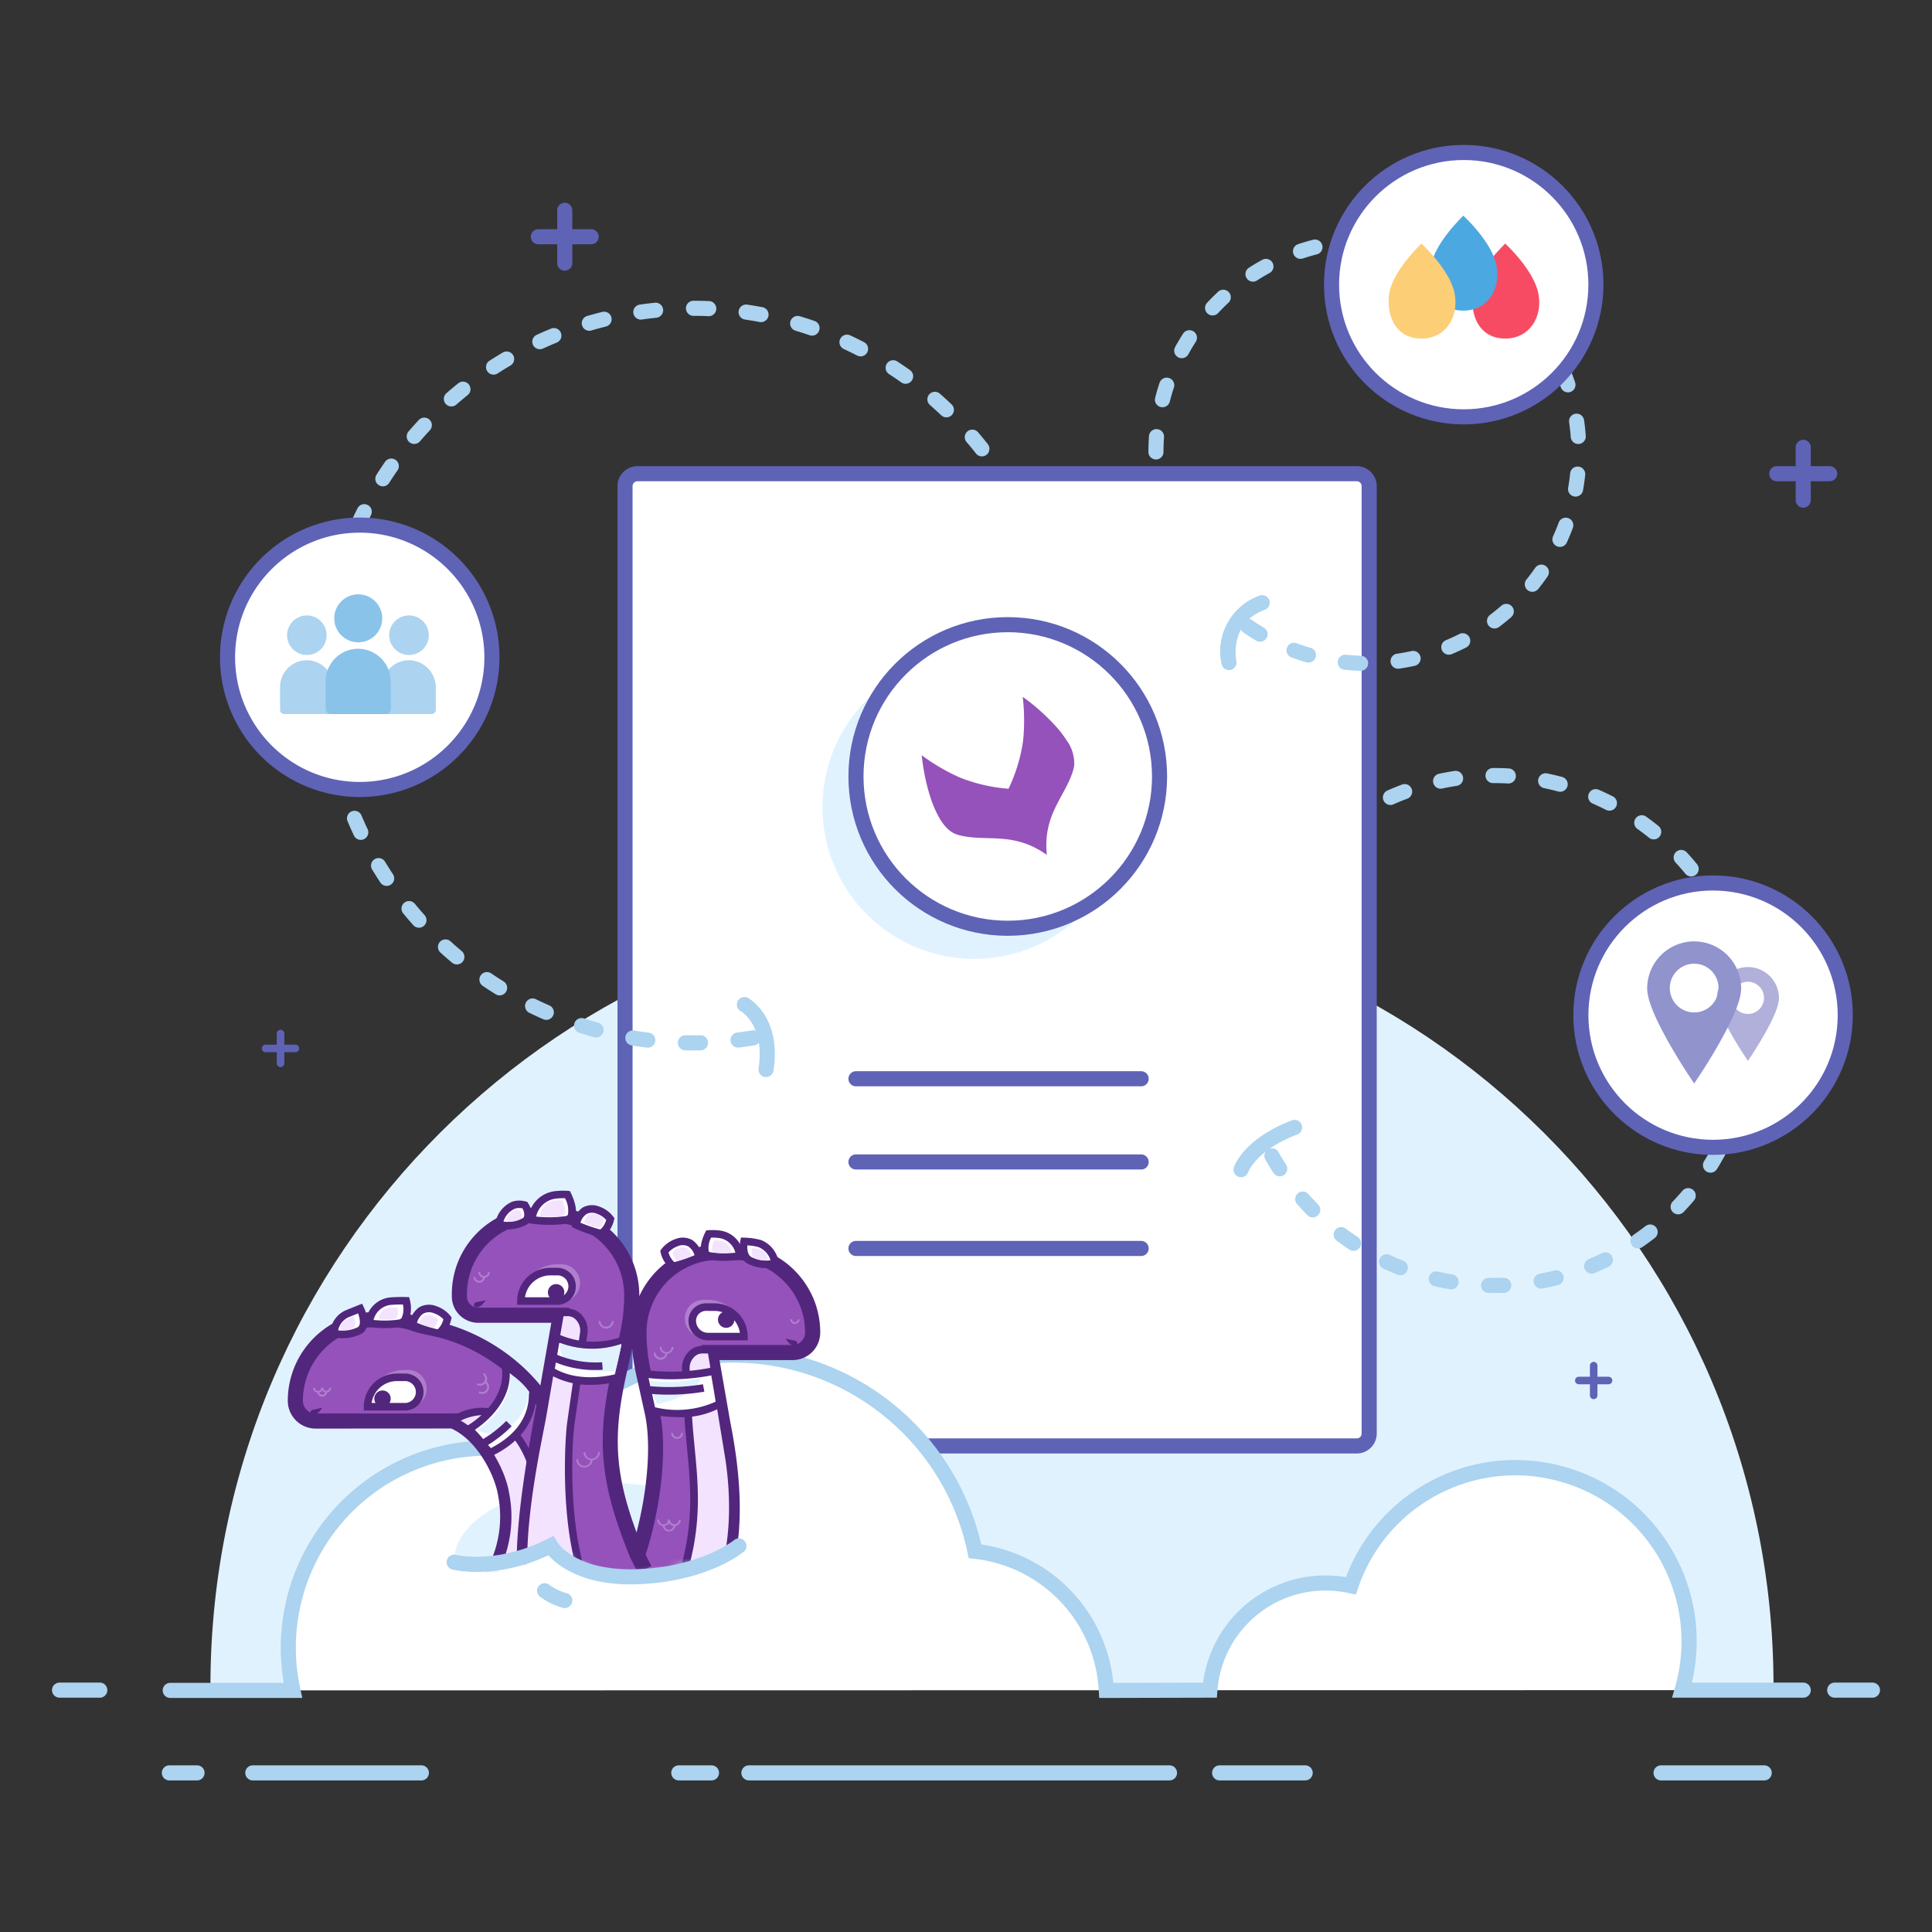 <svg width="256" height="256" xmlns="http://www.w3.org/2000/svg" xmlns:xlink="http://www.w3.org/1999/xlink">
  <rect width="100%" height="100%" fill="#333333" stroke="none"/>
  <defs>
    <path d="M15.667 6.295s-21 13.993-12.833 30.307 22.324 21.825 26.575 21.933c4.251.108 2.279 9.024 7.685 8.953 5.406-.071 9.995-1.253 10.867-2.663 2.555 1.947 6.2 4.931 11.539 4.094 5.339-.837 16.922-4.2 16.878-7.353-.044-3.153 10.868-18.284 10.868-18.284L90.5 30.705 82.175 4.582 27.726.416 15.667 6.295z" id="a"/>
  </defs>
  <g fill="none" fill-rule="evenodd">
    <path d="M27.885 223.1c.177-57.068 46.49-103.236 103.557-103.236 57.068 0 103.38 46.168 103.558 103.236H27.885z" fill="#E1F2FF"/>
    <g transform="translate(81 61)">
      <rect fill="#FFF" x="1.821" y="1.77" width="98.604" height="128.823" rx="1.641"/>
      <path d="M98.784 131.593H3.461a2.644 2.644 0 0 1-2.641-2.641V3.41A2.643 2.643 0 0 1 3.461.77h95.323a2.643 2.643 0 0 1 2.641 2.64v125.542a2.644 2.644 0 0 1-2.641 2.641zM3.461 2.77a.641.641 0 0 0-.641.64v125.542c0 .354.287.641.641.641h95.323a.641.641 0 0 0 .641-.641V3.41a.641.641 0 0 0-.641-.64H3.461z" fill="#5E63B6" fill-rule="nonzero"/>
    </g>
    <g transform="translate(108 81)">
      <circle fill="#E1F2FF" cx="21.094" cy="25.949" r="20.114"/>
      <g transform="translate(4)">
        <circle fill="#FFF" cx="21.534" cy="21.883" r="20.114"/>
        <path d="M21.534 43C9.874 43 .42 33.547.42 21.886.42 10.226 9.873.772 21.534.772c11.66 0 21.114 9.453 21.114 21.114-.013 11.655-9.459 21.1-21.114 21.114zm0-40.228C10.978 2.772 2.42 11.33 2.42 21.886 2.42 32.442 10.978 41 21.534 41c10.556 0 19.114-8.558 19.114-19.114-.01-10.553-8.561-19.105-19.114-19.117v.003z" fill="#5E63B6" fill-rule="nonzero"/>
      </g>
      <path d="M30.534 31.8c.084.251.159.422.181.478.007.006-.007 0 0 0-.568-5.482 2.54-7.766 3.54-11.407.006-.06.017-.12.032-.179.02-.082.037-.166.05-.25a5.217 5.217 0 0 0-1.059-3.419c-.064-.1-.133-.2-.2-.305a15.518 15.518 0 0 0-.409-.561c-.015-.019-.028-.039-.044-.058-.04-.051-.082-.1-.121-.153l-.125-.158-.129-.153a10.168 10.168 0 0 0-.133-.159 27.6 27.6 0 0 0-4.6-4.139c.225 1.918.243 3.854.054 5.775a21.793 21.793 0 0 1-1.935 6.4A21.793 21.793 0 0 1 19.122 22a26.491 26.491 0 0 1-4.991-2.927c.018.172.039.341.058.512l.021.153c.016.122.03.243.049.365l.024.168.056.366.024.148c.026.154.051.306.08.459a21.53 21.53 0 0 0 .107.574c0 .014.006.026.009.04.032.158.064.313.1.469.007.033.014.064.02.1a21.76 21.76 0 0 0 .121.508 23.41 23.41 0 0 0 .571 1.973l.005.018c.252.748.565 1.474.935 2.171.052.093.1.185.157.274v.011c.047.081.1.162.144.238v.008c.053.084.106.166.161.244l.023.032c.07.1.143.2.214.294l.037.046.013.018c.083.1.168.206.257.3.06.067.122.131.185.193.026.027.054.05.08.076.026.026.079.072.119.107.04.035.059.049.091.074l.114.091c.038.03.061.045.093.066.032.021.079.056.119.083l.093.057c.042.025.086.048.127.072l.089.046.147.066c.023.008.049.021.074.03.074.03.15.056.227.077.052.015.095.031.137.047 3.659.967 7.223-.565 11.692 2.63" fill="#9452BA"/>
    </g>
    <path d="M151.208 143.943H113.42a1 1 0 1 1 0-2h37.788a1 1 0 1 1 0 2zM151.208 154.967H113.42a1 1 0 1 1 0-2h37.788a1 1 0 1 1 0 2zM151.208 166.427H113.42a1 1 0 1 1 0-2h37.788a1 1 0 1 1 0 2z" fill="#5E63B6"/>
    <path d="M55.834 235.916H33.5a1 1 0 1 1 0-2h22.334a1 1 0 1 1 0 2zM248.109 224.953h-5a1 1 0 1 1 0-2h5a1 1 0 1 1 0 2zM13.224 224.953H7.891a1 1 0 1 1 0-2h5.333a1 1 0 1 1 0 2z" fill="#ACD3EF"/>
    <g fill="#ACD3EF">
      <path d="M154.964 235.916H99.237a1 1 0 0 1 0-2h55.727a1 1 0 0 1 0 2zM172.943 235.916h-11.334a1 1 0 0 1 0-2h11.334a1 1 0 0 1 0 2zM94.276 235.916h-4.333a1 1 0 1 1 0-2h4.333a1 1 0 1 1 0 2z"/>
    </g>
    <path d="M26.109 235.916h-3.666a1 1 0 1 1 0-2h3.666a1 1 0 1 1 0 2zM233.77 235.916H220.1a1 1 0 1 1 0-2h13.67a1 1 0 1 1 0 2z" fill="#ACD3EF"/>
    <path d="M238.938 223.953h-16.056c3.483-12.008-3.26-24.6-15.185-28.357-11.926-3.757-24.668 2.697-28.697 14.533a15.361 15.361 0 0 0-18.686 13.824l-13.717.036c-.534-9.564-7.883-17.352-17.4-18.44a32.614 32.614 0 0 0-58.097-12.86 26.433 26.433 0 0 0-32.28 31.3H22.557" fill="#FFF"/>
    <path d="M145.649 224.99l-.052-.946a18.593 18.593 0 0 0-16.518-17.5l-.722-.081-.146-.711c-3.076-14.654-15.984-25.16-30.957-25.195A31.358 31.358 0 0 0 71.9 193.286l-.4.534-.647-.162a25.437 25.437 0 0 0-31.061 30.117l.266 1.213h-17.5a1 1 0 0 1 0-2H37.6a27.448 27.448 0 0 1 33.1-31.423 33.324 33.324 0 0 1 26.557-13.009c15.653.039 29.222 10.844 32.764 26.092a20.58 20.58 0 0 1 17.5 18.338l11.892-.031a16.356 16.356 0 0 1 18.935-13.972c4.473-11.832 17.358-18.164 29.458-14.476 12.1 3.688 19.262 16.13 16.375 28.446h14.759a1 1 0 1 1 0 2h-17.39l.374-1.28c3.353-11.494-3.096-23.56-14.516-27.158-11.42-3.598-23.621 2.593-27.462 13.933l-.288.851-.877-.194a14.36 14.36 0 0 0-17.47 12.924l-.071.922-15.591.039z" fill="#ACD3EF"/>
    <path d="M62.427 207.356s-2.271.462-2.271-.362c0-12.1 34.6-14.926 37.777-2.169 1.049 4.211-23.1 5.305-24.638-.131l-10.868 2.662" fill="#E1F2FF"/>
    <g transform="translate(25 140)">
      <mask id="b" fill="#fff">
        <use xlink:href="#a"/>
      </mask>
      <g mask="url(#b)">
        <g transform="translate(13 17)">
          <path d="M50.974 104.388h4.979a4.169 4.169 0 0 0 3.886-2.644c1.767-4.55 1.327-8.731 1.538-12.307.391-6.626-.644-10.02-1.631-15.561l-7.474.173s.635 2.753 1.058 11.011c.131 2.556-4.091 12.819-3.893 17.854a1.534 1.534 0 0 0 1.537 1.474z" fill="#9452BA"/>
          <path d="M55.953 105.388h-4.979a2.531 2.531 0 0 1-2.537-2.434c-.121-3.082 1.241-7.727 2.443-11.825a31.844 31.844 0 0 0 1.451-6.017A77.3 77.3 0 0 0 51.3 74.273l-.271-1.194 9.554-.222.15.843c.181 1.015.364 1.957.539 2.861a45.84 45.84 0 0 1 1.106 12.934 58.078 58.078 0 0 0-.075 2.53 27.63 27.63 0 0 1-1.529 10.082 5.2 5.2 0 0 1-4.821 3.281zm-2.5-30.366c.228 1.51.6 4.584.872 9.988.061 1.183-.542 3.309-1.53 6.682-1.1 3.754-2.471 8.428-2.363 11.183.012.288.25.515.538.513h4.979a3.18 3.18 0 0 0 2.953-2.006 25.627 25.627 0 0 0 1.394-9.391c.014-.9.029-1.774.079-2.613a43.609 43.609 0 0 0-1.074-12.437c-.127-.658-.258-1.335-.39-2.045l-5.458.126z" fill="#52267D" fill-rule="nonzero"/>
          <path d="M36.48 80.719L30.468 73.9l-3.712.148s-.521 5.671-.735 8.046a112.064 112.064 0 0 1-3.176 15.987 14.494 14.494 0 0 0-.6 3.257 2.941 2.941 0 0 0 2.971 3.049h4.411a5.639 5.639 0 0 0 5.485-4.205c1.962-7.753 1.368-19.463 1.368-19.463z" fill="#9452BA"/>
          <path d="M29.623 105.388h-4.411a4.03 4.03 0 0 1-2.917-1.256 3.8 3.8 0 0 1-1.052-2.849c.08-1.183.296-2.352.644-3.485a112.035 112.035 0 0 0 3.138-15.793c.214-2.375.735-8.048.735-8.048l.08-.873 5.063-.2 6.558 7.436.018.349c.024.484.578 11.951-1.4 19.761a6.62 6.62 0 0 1-6.456 4.958zm-1.951-30.374c-.154 1.683-.492 5.372-.654 7.171a112.936 112.936 0 0 1-3.213 16.181 13.46 13.46 0 0 0-.566 3.029c-.027.505.158.999.509 1.363.381.401.91.629 1.464.63h4.411a4.622 4.622 0 0 0 4.515-3.45c1.72-6.787 1.434-16.841 1.357-18.823l-5.463-6.2-2.36.099z" fill="#52267D" fill-rule="nonzero"/>
          <path d="M27.929 87.434l-1.271-1.147 1.2-1.055.33.375-.395.347 1.565-.371.5 1.107-1.929.744zm-.108-.771l.215.195 1.154-.444-.114-.249-.8.189.014.288-.469.021zm-.411-.37l.294.265-.023-.5-.271.235z" fill="#52267D" fill-rule="nonzero"/>
          <path d="M28.062 55.332c4.379-.089 8.484-3.1 17.42-3.517.108-.53.27-1.048.486-1.544 1.617-3.5 3.9-13.593 2.434-20.223l-1.16-5.245a24.306 24.306 0 0 1-.572-5.241 10.672 10.672 0 0 1 .834-4.14 10.442 10.442 0 0 1 .704-1.371 10.7 10.7 0 0 1 3.582-3.582 10.587 10.587 0 0 1 5.515-1.54h1.745a10.606 10.606 0 0 1 8.208 3.871c.395.48.747.992 1.052 1.533a9.644 9.644 0 0 1 .541 1.093 10.575 10.575 0 0 1 .836 4.14 2.653 2.653 0 0 1-2.652 2.652h-10.89l1.648 9.452c1.935 9.71 1.354 16.2-.145 20.532-.334.965-2.236 4.386-2.236 4.386 5.445 8.592 13.8 12.348 22.725 13.438 7.591.927 23.978-6 15.53-14-8.448-8 1.76-3.029 3.263-2.015 1.503 1.014 10.192 8.522.762 19.539-3.988 4.658-8.506 8.893-19.375 12.14-1.743.52-11.255 1.212-16.376 2.682-15.245 4.376-27.64-.382-34.585-10.446-6.917-10.026-1.024-22.558.706-22.594z" fill="#9452BA"/>
          <path d="M51.048 90.97c-10.139 0-18.894-4.338-24.516-12.483-5.514-7.992-3.341-17.244-1.186-21.451 1.371-2.676 2.368-2.7 2.7-2.7a20.283 20.283 0 0 0 5.521-1.221 44.027 44.027 0 0 1 11.131-2.254c.098-.344.221-.68.369-1.006 1.536-3.326 3.763-13.256 2.364-19.587l-1.16-5.245a25.251 25.251 0 0 1-.6-5.457 11.7 11.7 0 0 1 .367-2.909 11.632 11.632 0 0 1 1.316-3.124 11.676 11.676 0 0 1 3.919-3.919 11.631 11.631 0 0 1 6.035-1.685h1.742a11.562 11.562 0 0 1 8.228 3.409 11.513 11.513 0 0 1 1.902 2.503 11.32 11.32 0 0 1 1.14 2.816 11.663 11.663 0 0 1 .367 2.909 3.653 3.653 0 0 1-3.652 3.652h-9.7l1.444 8.28c1.718 8.624 1.657 15.707-.185 21.032a43.7 43.7 0 0 1-2.017 4.016c4.7 7.1 12 11.305 21.681 12.488 5.2.624 14.429-2.705 16.386-6.861.842-1.789.3-3.563-1.665-5.425-3.344-3.17-4.185-4.6-3.332-5.663 1.488-1.847 7.781 2.053 7.842 2.094a13.687 13.687 0 0 1 5.426 8.844c.541 3.986-.961 8.082-4.464 12.174-3.793 4.431-8.449 9.042-19.848 12.448-1.581.33-3.18.573-4.787.727a89.61 89.61 0 0 0-11.6 1.958 40.509 40.509 0 0 1-11.168 1.64zM28.227 56.328c-.482.376-1.813 2.456-2.6 5.869-.738 3.211-1.389 9.45 2.549 15.154 7.2 10.43 19.405 14.094 33.486 10.053a90.651 90.651 0 0 1 11.9-2.02c2-.25 3.886-.487 4.463-.659 10.887-3.252 15.154-7.453 18.9-11.833 3.116-3.64 4.463-7.208 4-10.6a11.754 11.754 0 0 0-4.563-7.454 24.5 24.5 0 0 0-4.441-2.075 27.125 27.125 0 0 0 2.424 2.535c3.28 3.108 2.952 5.918 2.1 7.729-2.517 5.346-12.953 8.664-18.437 7.993-10.532-1.286-18.42-5.962-23.449-13.9l-.318-.5.289-.519c.72-1.293 1.943-3.583 2.165-4.226 1.725-4.983 1.762-11.716.11-20.01l-1.857-10.647h12.079c.912 0 1.652-.74 1.652-1.652 0-.33-.017-.66-.05-.987a9.48 9.48 0 0 0-1.2-3.755 9.569 9.569 0 0 0-1.573-2.07 9.573 9.573 0 0 0-6.815-2.825h-1.734a9.627 9.627 0 0 0-8.881 5.882 9.419 9.419 0 0 0-.564 1.81 9.722 9.722 0 0 0-.195 1.945c0 1.69.184 3.375.549 5.025l1.16 5.245c1.515 6.857-.824 17.223-2.5 20.858-.186.43-.326.88-.418 1.34l-.165.748-.766.036a41.8 41.8 0 0 0-11.371 2.207 22.671 22.671 0 0 1-5.929 1.303z" fill="#52267D" fill-rule="nonzero"/>
          <path d="M37.521 40.862c.35-11.26-8.587-20.109-18.744-21.979-2.108-.389-2.794-1.05-5.1-1.05h-1.768c-5.951 0-10.776 4.825-10.776 10.776A2.687 2.687 0 0 0 3.82 31.3s18.119 0 18.2-.013h1.477-1.481c4.007 1.7 6.5 6.822 6.94 9.574.672 3.296.262 6.72-1.169 9.764a10.561 10.561 0 0 0-.854 5.538l.1.036c.079 1.05.24 2.094.481 3.119 1.706-1.189 4.36-2.978 4.844-3.234 1.047-.552 3.411-1.81 4.468-2.416 6.766-3.874.497-6.402.695-12.806z" fill="#9452BA"/>
          <path d="M26.877 60.987l-.331-1.444c-.2-.86-.348-1.73-.444-2.607l-.11-.037-.053-.655a11.272 11.272 0 0 1 .961-6.073 14.714 14.714 0 0 0 1.073-9.151c-.361-2.254-2.535-7.073-6.173-8.736-.763 0-4.053.007-17.981.011a3.689 3.689 0 0 1-3.686-3.686c.007-6.5 5.275-11.769 11.776-11.776h1.767c1.173-.007 2.339.19 3.444.585.602.2 1.216.362 1.839.482 9.773 1.8 19.951 10.469 19.562 22.993a11.785 11.785 0 0 0 1.395 5.416c1.189 2.634 2.42 5.358-2.586 8.227-1.119.641-3.627 1.974-4.5 2.434-.385.2-2.821 1.833-4.738 3.17l-1.215.847zm1.018-5.553l.1.032.047.664c.033.481.091.982.172 1.5 1.464-1 3.233-2.187 3.688-2.428 1.248-.658 3.459-1.84 4.438-2.4 3.43-1.966 2.94-3.05 1.757-5.669a13.621 13.621 0 0 1-1.572-6.3c.355-11.407-8.97-19.315-17.924-20.964a16.264 16.264 0 0 1-2.077-.54 8.188 8.188 0 0 0-2.844-.493h-1.771c-5.397.006-9.77 4.38-9.776 9.776.002.93.756 1.684 1.686 1.686 6.136 0 17.832-.007 18.179-.013h3.916l-1.363 1.364a16.027 16.027 0 0 1 5.4 9.055c.703 3.505.26 7.144-1.265 10.378a9.1 9.1 0 0 0-.786 4.352h-.005z" fill="#52267D" fill-rule="nonzero"/>
          <path d="M31.751 53.872c-.089-1.739-.355-2.632-.16-3.339 1.123-4.074 1.488-5.359 1.488-9.671a13.022 13.022 0 0 0-6.148-10.773 6.92 6.92 0 0 0-4.911 1.2c4.007 1.7 6.5 6.822 6.94 9.574.672 3.296.262 6.72-1.169 9.764a10.561 10.561 0 0 0-.854 5.538s4.916 1.846 4.814-2.292" fill="#F3E3FF"/>
          <path d="M29.168 57.072a7.641 7.641 0 0 1-2.407-.44l-.3-.111-.026-.317c-.22-1.981.093-3.986.908-5.805a15.2 15.2 0 0 0 1.12-9.458c-.457-2.867-3.021-7.656-6.642-9.193l-.812-.345.713-.519a7.088 7.088 0 0 1 5.466-1.223 13.478 13.478 0 0 1 6.388 11.2 28.3 28.3 0 0 1-1.475 9.694l-.031.11a4.461 4.461 0 0 0 .031 1.5c.051.461.112 1.01.146 1.684v.013a2.966 2.966 0 0 1-1.1 2.671c-.588.38-1.28.568-1.979.539zM27.412 55.8c.8.239 2.32.518 3.158-.08a2.04 2.04 0 0 0 .681-1.824c-.033-.647-.092-1.175-.141-1.618a5.04 5.04 0 0 1 0-1.873l.031-.111a27.215 27.215 0 0 0 1.44-9.428 12.456 12.456 0 0 0-5.91-10.347 7.022 7.022 0 0 0-3.619.725c3.652 2.055 5.961 6.772 6.4 9.543a16.179 16.179 0 0 1-1.218 10.072 9.893 9.893 0 0 0-.822 4.941z" fill="#52267D" fill-rule="nonzero"/>
          <path d="M6.255 19.663a2.955 2.955 0 0 1 1.866-2.629c.57-.228 1.612-.653 1.612-.653s1.114 2.356-.148 2.95a4.745 4.745 0 0 1-3.33.332z" fill="#FFF"/>
          <path d="M7.429 20.321a4.42 4.42 0 0 1-1.337-.185l-.336-.116v-.356a3.438 3.438 0 0 1 2.181-3.095c.569-.227 1.608-.651 1.608-.651l.438-.179.2.428c.43.853.565 1.824.384 2.761-.13.378-.408.687-.771.855a5.541 5.541 0 0 1-2.367.538zm-.623-1.047a4.519 4.519 0 0 0 2.566-.4c.512-.241.3-1.22.082-1.845-.351.143-.825.335-1.147.464a2.4 2.4 0 0 0-1.501 1.781z" fill="#52267D" fill-rule="nonzero"/>
          <path d="M10.936 18.34a3.136 3.136 0 0 1 2.938-2.938c.538-.07 1.942-.036 1.942-.036s.648 2.713-.873 2.974c-1.33.183-2.678.183-4.007 0z" fill="#FFF"/>
          <path d="M13.067 18.983c-.736 0-1.47-.05-2.2-.149l-.434-.064.009-.441a3.623 3.623 0 0 1 3.373-3.424c.671-.047 1.344-.06 2.017-.039l.385.01.09.374c.26.964.178 1.989-.23 2.9a1.531 1.531 0 0 1-1.046.681c-.65.105-1.306.156-1.964.152zM11.5 17.9c1.116.124 2.244.105 3.355-.055a.528.528 0 0 0 .379-.245c.231-.55.288-1.159.161-1.742-.487-.013-.975 0-1.461.038A2.622 2.622 0 0 0 11.5 17.9z" fill="#52267D" fill-rule="nonzero"/>
          <path d="M16.672 18.586s.38-2.844 2.935-2.063c.669.212 1.26.617 1.7 1.164 0 0-.509 2.165-1.525 1.922a19.533 19.533 0 0 1-3.11-1.023z" fill="#FFF"/>
          <path d="M19.937 20.128c-.093 0-.185-.012-.275-.033a19.747 19.747 0 0 1-3.194-1.053l-.34-.152.05-.37a3.47 3.47 0 0 1 1.326-2.272 2.6 2.6 0 0 1 2.25-.2c.77.245 1.45.714 1.954 1.347l.136.185-.053.224a3.905 3.905 0 0 1-1.225 2.142 1.184 1.184 0 0 1-.629.182zm-2.682-1.842a19.9 19.9 0 0 0 2.64.836.164.164 0 0 0 .147-.03c.35-.352.597-.795.711-1.279A3.1 3.1 0 0 0 19.461 17a1.629 1.629 0 0 0-1.414.086 2.14 2.14 0 0 0-.792 1.2z" fill="#52267D" fill-rule="nonzero"/>
          <path d="M24.091 32.391s5.956-3.238 4.823-8.686a32.388 32.388 0 0 1 3.671 3.655c0 1.066.2 5.3-5.653 8.138a32.8 32.8 0 0 0-2.841-3.107z" fill="#FFF"/>
          <path d="M26.824 36.107l-.252-.262c-.415-.431-.8-.9-1.172-1.347a10.746 10.746 0 0 0-1.609-1.707l-.622-.467.683-.373c.056-.03 5.615-3.131 4.573-8.144l-.289-1.391 1.095.9a32.5 32.5 0 0 1 3.753 3.74l.1.134v.167c.019 3.813-1.979 6.669-5.935 8.588l-.325.162zm-1.9-3.652c.44.446.855.915 1.244 1.406.282.342.572.693.871 1.023 4.973-2.558 5.047-6.085 5.043-7.352a29.71 29.71 0 0 0-2.53-2.591c.073 3.928-3.237 6.578-4.624 7.514h-.004z" fill="#52267D" fill-rule="nonzero"/>
          <path d="M7.066 19.146c.024-.605.402-1.14.965-1.362.3-.118.835-.337.835-.337s.577 1.219-.077 1.526a2.456 2.456 0 0 1-1.723.173zM12.167 17.76a1.6 1.6 0 0 1 1.5-1.5c.274-.036.99-.018.99-.018s.33 1.383-.446 1.516a7.484 7.484 0 0 1-2.044.002zM17.591 18.381s.2-1.509 1.557-1.094a1.9 1.9 0 0 1 .9.617s-.27 1.149-.809 1.02a10.4 10.4 0 0 1-1.648-.543z" fill="#F3E3FF"/>
          <path d="M15.58 24.525h.479a2.483 2.483 0 0 1 0 4.966h-5.445a4.966 4.966 0 0 1 4.966-4.966z" fill="#ECDDF1" opacity=".3"/>
          <path d="M14.609 25.5h.991a1.951 1.951 0 1 1 0 3.9h-4.892a3.9 3.9 0 0 1 3.9-3.9h.001z" fill="#FFF"/>
          <path d="M15.6 29.9h-5.392v-.5a4.407 4.407 0 0 1 4.4-4.4h.992a2.451 2.451 0 1 1 0 4.9zm-4.356-1H15.6a1.451 1.451 0 1 0 0-2.9h-.992a3.405 3.405 0 0 0-3.363 2.9h-.001z" fill="#52267D" fill-rule="nonzero"/>
          <circle fill="#52267D" cx="12.684" cy="28.332" r="1.09"/>
          <path d="M3.57 30.477c.31-.067.587-.239.784-.487l.365-.459-.813.175-.479.1a.342.342 0 0 0-.262.406.341.341 0 0 0 .405.265z" fill="#52267D"/>
          <path d="M25.1 32.5s4.588-2.471 4.518-7.447a9.376 9.376 0 0 1 2.505 2.365 7.972 7.972 0 0 1-1.447 3.564c-1.697 1.834-3.461 2.399-5.576 1.518z" fill="#E1F2FF"/>
          <path d="M29.44 31.625a16.469 16.469 0 0 1-3.573 2.723" fill="#FFF"/>
          <path d="M26.091 34.8l-.447-.894c1.26-.717 2.417-1.6 3.44-2.626l.713.7a16.83 16.83 0 0 1-3.706 2.82z" fill="#52267D"/>
          <path d="M47.432 50.973l-1.022-2.017c-3.817-9.381-4.406-14.89-2.426-23.844l1.16-5.246c.38-1.721.572-3.478.572-5.241A10.636 10.636 0 0 0 35.079 3.989h-1.717c-5.794 0-10.491 4.697-10.491 10.491v.3a2.5 2.5 0 0 0 2.5 2.5H36.24l-1.648 9.452c-5.047 25.331-4.541 35.6 5.391 33.49" fill="#9452BA"/>
          <path d="M37.646 61.489a6.137 6.137 0 0 1-4.528-1.708c-3.686-3.638-3.548-12.961.493-33.247l1.44-8.257h-9.684a3.5 3.5 0 0 1-3.5-3.5v-.3c.007-6.343 5.148-11.484 11.491-11.492h1.717c6.424.007 11.63 5.213 11.637 11.637a25.251 25.251 0 0 1-.6 5.457l-1.16 5.245c-1.935 8.751-1.4 13.966 2.376 23.252l.987 1.942-1.783.9-1.022-2.017c-3.947-9.691-4.525-15.4-2.511-24.512l1.16-5.245a23.31 23.31 0 0 0 .549-5.026 9.648 9.648 0 0 0-9.637-9.637h-1.709a9.5 9.5 0 0 0-9.491 9.492v.3a1.5 1.5 0 0 0 1.5 1.5H37.43L35.577 26.9c-2.678 13.44-4.892 27.666-1.054 31.457 1.122 1.107 2.84 1.395 5.251.881l.416 1.957c-.835.187-1.688.285-2.544.294z" fill="#52267D"/>
          <path d="M28.113 5.247a3.276 3.276 0 0 1 2.007-2.576c.471-.12.965-.116 1.434.014 0 0 1.058 1.655-.178 2.237a4.653 4.653 0 0 1-3.263.325z" fill="#FFF"/>
          <path d="M29.264 5.9a4.333 4.333 0 0 1-1.314-.182l-.372-.128.037-.392a3.763 3.763 0 0 1 2.319-2.993 3.229 3.229 0 0 1 1.752 0l.186.051.1.162c.396.596.552 1.32.437 2.027a1.469 1.469 0 0 1-.824.931 5.439 5.439 0 0 1-2.321.524zm-.555-1.035a4.378 4.378 0 0 0 2.454-.4.469.469 0 0 0 .289-.305 1.678 1.678 0 0 0-.223-1.04 1.952 1.952 0 0 0-.924.01 2.709 2.709 0 0 0-1.596 1.737v-.002z" fill="#52267D" fill-rule="nonzero"/>
          <path d="M32.475 4.639a3.549 3.549 0 0 1 3.327-3.327 8.167 8.167 0 0 1 1.392-.019s1.541 3.051-.182 3.346a16.674 16.674 0 0 1-4.537 0z" fill="#FFF"/>
          <path d="M34.888 5.3a18.24 18.24 0 0 1-2.488-.168l-.434-.065.009-.44A4.038 4.038 0 0 1 35.738.815c.496-.05.996-.057 1.494-.022l.282.022.127.251c.111.221 1.075 2.193.5 3.323a1.372 1.372 0 0 1-1.049.742 13.3 13.3 0 0 1-2.204.169zm-1.849-1.1c1.294.145 2.6.126 3.889-.057a.382.382 0 0 0 .325-.206 3.393 3.393 0 0 0-.383-2.163 6.584 6.584 0 0 0-1 .03A3.052 3.052 0 0 0 33.039 4.2z" fill="#52267D" fill-rule="nonzero"/>
          <path d="M38.32 5.3s.443-2.776 2.926-1.947a3.5 3.5 0 0 1 1.633 1.182s-.552 2.108-1.541 1.845A19.135 19.135 0 0 1 38.32 5.3z" fill="#FFF"/>
          <path d="M41.508 6.9c-.101 0-.202-.013-.3-.039a19.4 19.4 0 0 1-3.105-1.112l-.336-.162.058-.368a3.424 3.424 0 0 1 1.361-2.2 2.551 2.551 0 0 1 2.216-.143 3.986 3.986 0 0 1 1.887 1.371l.131.189-.059.222a3.747 3.747 0 0 1-1.257 2.073c-.18.11-.386.167-.596.169zm-2.6-1.886c.831.352 1.685.646 2.557.881a.159.159 0 0 0 .136-.025c.35-.333.6-.757.72-1.225a3.014 3.014 0 0 0-1.236-.819 1.593 1.593 0 0 0-1.382.05c-.386.279-.666.68-.793 1.14l-.002-.002z" fill="#52267D" fill-rule="nonzero"/>
          <path d="M28.29 55a4.936 4.936 0 0 1 1.787-.861" fill="#F3E3FF"/>
          <path d="M28.59 55.4l-.6-.8a5.494 5.494 0 0 1 1.97-.947l.234.972a4.426 4.426 0 0 0-1.604.775z" fill="#52267D"/>
          <path d="M31.891 54.939c-1.777-7.222 1.429-21.029 2.018-24.428L36.243 16.9h1.024a2.348 2.348 0 0 1 2.093 2.694L37.669 31.4c-.573 4-1.169 22.514 5.78 26.491 1.482.849 3.892.292 4.8-.141 3.3-1.578 4.253-5.7 4.976-9.015 1.5-6.869.331-12.262 0-17.647l-.348-6.737A2.372 2.372 0 0 1 55 21.841h1.24l2.236 13.615c.672 3.878 2.4 17.322-5.519 23.626-.143.114 1.926.577 1.326 1.637C51.9 64.931 45 65.6 43.7 67.4c-5.007 6.944-.318 21.74-.318 21.74a35.912 35.912 0 0 1-9-5.3c-8.047-7.212-9.068-17.658-9.105-20.734-.045-3.678.921-5.961 2.111-7.323" fill="#F3E3FF"/>
          <path d="M44.174 90l-.982-.39a36.061 36.061 0 0 1-9.147-5.4c-8.676-7.775-9.245-18.94-9.272-21.1-.04-3.337.712-5.915 2.236-7.658l.754.658c-1.338 1.531-2.026 3.948-1.99 6.989.016 1.278.4 12.711 8.94 20.367a33.294 33.294 0 0 0 7.887 4.8c-.976-3.53-3.686-15.085.69-21.154.587-.816 1.938-1.348 3.647-2.022 2.466-.972 5.535-2.181 6.911-4.614.058-.1.045-.148.039-.164-.076-.236-.654-.5-.871-.6-.283-.129-.526-.241-.563-.552l-.032-.278.226-.187c7.623-6.066 6.012-19.251 5.337-23.149l-2.169-13.2H55a1.472 1.472 0 0 0-1.053.5c-.379.4-.584.934-.571 1.485l.348 6.739c.075 1.223.2 2.453.316 3.7.415 4.28.845 8.707-.326 14.079-.7 3.227-1.667 7.647-5.249 9.359-.937.447-3.564 1.1-5.263.123-7.456-4.265-6.511-23.613-6.027-27l1.691-11.809a2.031 2.031 0 0 0-.484-1.568 1.485 1.485 0 0 0-1.114-.555h-.6L34.4 30.6c-.08.462-.208 1.114-.365 1.915-.949 4.838-3.172 16.17-1.661 22.309l-.971.239c-1.564-6.354.608-17.422 1.651-22.741.155-.791.282-1.436.361-1.892l2.4-14.03h1.446c.725.011 1.409.34 1.87.9.566.65.828 1.51.718 2.365l-1.691 11.81c-.666 4.651-.971 22.264 5.533 25.986 1.275.727 3.487.248 4.335-.158 3.141-1.5 4.044-5.645 4.7-8.67 1.137-5.219.715-9.565.307-13.769-.122-1.26-.242-2.5-.318-3.742l-.348-6.742a3.066 3.066 0 0 1 .844-2.225 2.457 2.457 0 0 1 1.778-.81h1.666l2.3 14.034c.681 3.932 2.273 17.033-5.133 23.62.45.196.807.556 1 1.006.1.324.056.675-.12.964-1.551 2.742-4.8 4.023-7.415 5.053-1.433.564-2.787 1.1-3.2 1.675-4.8 6.661-.292 21.152-.247 21.3L44.174 90z" fill="#52267D"/>
          <path d="M97.205 60.963c.683-.83.873-1.959.5-2.966a2.575 2.575 0 0 0-.9-.965s-1.782.311-1.407 1.513a4.283 4.283 0 0 0 1.807 2.418z" fill="#FFF"/>
          <path d="M97.312 61.59l-.345-.188a4.77 4.77 0 0 1-2.049-2.709 1.39 1.39 0 0 1 .124-1.171 2.663 2.663 0 0 1 1.675-.982l.189-.033.163.1c.474.292.857.711 1.105 1.21a3.5 3.5 0 0 1-.6 3.478l-.262.295zm-.613-4.02c-.31.07-.59.236-.8.474a.392.392 0 0 0-.022.353c.218.723.637 1.37 1.208 1.864a2.45 2.45 0 0 0 .157-2.087 1.751 1.751 0 0 0-.542-.604h-.001z" fill="#52267D" fill-rule="nonzero"/>
          <path d="M96.827 59.2c.24-.29.307-.687.176-1.04a.906.906 0 0 0-.317-.339s-.625.109-.494.531a1.5 1.5 0 0 0 .635.848z" fill="#F3E3FF"/>
          <path d="M87.845 70.031a3.3 3.3 0 0 1 1.508-4.113c.373-.22.764-.407 1.168-.561 0 0 2.5 1.974 1.157 2.9-1.19.763-2.48 1.36-3.833 1.774z" fill="#FFF"/>
          <path d="M87.563 70.635l-.176-.4a3.794 3.794 0 0 1 1.7-4.738c.402-.238.824-.44 1.261-.606l.264-.1.221.174c.3.235 1.778 1.468 1.74 2.637a1.312 1.312 0 0 1-.61 1.064 15.823 15.823 0 0 1-3.977 1.845l-.423.124zm2.867-4.7c-.28.115-.552.25-.811.407a2.81 2.81 0 0 0-1.442 3.056 14.293 14.293 0 0 0 3.217-1.553.326.326 0 0 0 .178-.275c.015-.433-.611-1.165-1.142-1.636v.001z" fill="#52267D" fill-rule="nonzero"/>
          <path d="M88.749 69.1a1.833 1.833 0 0 1 .836-2.281c.207-.122.423-.226.648-.311 0 0 1.384 1.094.641 1.607a8.639 8.639 0 0 1-2.125.985z" fill="#F3E3FF"/>
          <path d="M95.763 61.919s1.88 1.652.077 3.128a3.111 3.111 0 0 1-1.666.669s-1.326-1.417-.657-2.036a17 17 0 0 1 2.246-1.761z" fill="#FFF"/>
          <path d="M93.966 66.226l-.157-.168a3.4 3.4 0 0 1-.98-1.972c.006-.294.132-.573.348-.773.72-.67 1.497-1.278 2.32-1.818l.315-.2.281.246c.606.542.975 1.3 1.028 2.112a2.33 2.33 0 0 1-.965 1.779 3.624 3.624 0 0 1-1.961.782l-.229.012zm1.721-3.654c-.642.45-1.254.943-1.831 1.474.046.426.229.825.52 1.139.42-.08.813-.26 1.147-.525.345-.232.566-.608.6-1.022a1.77 1.77 0 0 0-.436-1.066z" fill="#52267D" fill-rule="nonzero"/>
          <path d="M95.489 63.09s.833.731.034 1.385c-.21.17-.467.275-.737.3 0 0-.588-.628-.292-.9a7.5 7.5 0 0 1 .995-.785z" fill="#F3E3FF"/>
          <path d="M78.823 71.334a2.549 2.549 0 0 1 1.807-3.08c2.426-.875 3.078-.147 3.078-.147s1.342 2.259.143 2.986c-1.199.727-5.028.241-5.028.241z" fill="#FFF"/>
          <path d="M81.329 71.994a22.227 22.227 0 0 1-2.569-.164l-.328-.042-.09-.318a3.029 3.029 0 0 1 2.118-3.687c2.613-.942 3.474-.173 3.62-.01.65 1.076 1.311 2.971.029 3.748a6.051 6.051 0 0 1-2.78.473zm-2.076-1.114c1.447.152 3.637.212 4.338-.215.605-.366 0-1.736-.267-2.222-.154-.082-.825-.334-2.524.282a2.038 2.038 0 0 0-1.547 2.155z" fill="#52267D" fill-rule="nonzero"/>
          <path d="M79.962 70.833c-.175-.7.242-1.412.939-1.6 1.262-.456 1.6-.077 1.6-.077s.7 1.175.074 1.553a6.412 6.412 0 0 1-2.613.124z" fill="#F3E3FF"/>
          <path d="M35.714 20.216a11.752 11.752 0 0 0 9.318.213c-.373 1.689-1.135 5.084-1.135 5.084s-5.044 1.547-8.936-.9c.399-2.242.753-4.397.753-4.397z" fill="#FFF"/>
          <path d="M40.261 26.5a10.405 10.405 0 0 1-5.566-1.467l-.284-.178.059-.332c.4-2.238.751-4.388.751-4.389l.115-.7.623.348a11.386 11.386 0 0 0 8.9.179l.856-.31-.2.887c-.373 1.691-1.134 5.086-1.134 5.086l-.065.283-.277.086c-1.23.34-2.501.51-3.778.507zm-4.746-2.141c3.1 1.766 6.917 1 7.961.749l.878-3.929c-2.698.862-5.61.78-8.254-.234a429.33 429.33 0 0 1-.585 3.415v-.001z" fill="#52267D" fill-rule="nonzero"/>
          <path d="M64.693 10.375a3.3 3.3 0 0 0-2.021-2.6 9.671 9.671 0 0 0-2.084-.286s-.428 1.967.818 2.554a4.691 4.691 0 0 0 3.287.332z" fill="#FFF"/>
          <path d="M63.535 11.031a5.48 5.48 0 0 1-2.342-.532c-1.588-.748-1.115-3.016-1.093-3.113l.088-.41.42.016c.76.018 1.515.127 2.249.324a3.781 3.781 0 0 1 2.334 3.012l.038.392-.373.128a4.4 4.4 0 0 1-1.321.183zm-2.509-3.012c-.03.5.018 1.3.593 1.576a4.4 4.4 0 0 0 2.479.4 2.735 2.735 0 0 0-1.612-1.752 6.784 6.784 0 0 0-1.46-.224z" fill="#52267D" fill-rule="nonzero"/>
          <g>
            <path d="M60.011 9.426a3.1 3.1 0 0 0-2.9-2.9 7.072 7.072 0 0 0-1.213-.016s-1.343 2.659.159 2.916c1.312.18 2.642.18 3.954 0z" fill="#FFF"/>
            <path d="M57.907 10.068a11.688 11.688 0 0 1-1.936-.149 1.259 1.259 0 0 1-.96-.681c-.5-.992.279-2.634.44-2.954l.127-.251.281-.021a7.408 7.408 0 0 1 1.316.018 3.584 3.584 0 0 1 3.336 3.385l.009.441-.435.064c-.722.099-1.45.148-2.178.148zm-1.683-3.074a2.911 2.911 0 0 0-.32 1.794c.02.04.058.114.236.145 1.093.155 2.202.174 3.3.056a2.6 2.6 0 0 0-2.393-1.966 5.327 5.327 0 0 0-.823-.029z" fill="#52267D" fill-rule="nonzero"/>
          </g>
          <g>
            <path d="M54.617 9.61s-.447-2.8-2.948-1.961a3.53 3.53 0 0 0-1.646 1.19s.557 2.124 1.554 1.859a19.252 19.252 0 0 0 3.04-1.088z" fill="#FFF"/>
            <path d="M51.405 11.22a1.186 1.186 0 0 1-.6-.167 3.769 3.769 0 0 1-1.265-2.087l-.059-.223.131-.189a4.047 4.047 0 0 1 1.9-1.38 2.589 2.589 0 0 1 2.231.144 3.441 3.441 0 0 1 1.369 2.212l.059.369-.337.162c-1.01.46-2.056.835-3.128 1.12-.098.026-.2.039-.301.039zm-.826-2.269c.121.473.374.903.73 1.238.04.03.09.04.138.025.88-.237 1.742-.534 2.58-.89a2.107 2.107 0 0 0-.807-1.152 1.6 1.6 0 0 0-1.393-.049 3.047 3.047 0 0 0-1.248.828z" fill="#52267D" fill-rule="nonzero"/>
          </g>
          <path d="M29.072 4.781a1.75 1.75 0 0 1 1.072-1.376 1.5 1.5 0 0 1 .767.008s.565.883-.1 1.194a2.482 2.482 0 0 1-1.739.174zM33.55 4.151a2.226 2.226 0 0 1 2.086-2.086c.29-.03.582-.033.873-.012 0 0 .966 1.913-.114 2.1-.944.13-1.901.129-2.845-.002zM39.4 5.021s.256-1.6 1.689-1.124c.374.13.702.367.942.682 0 0-.318 1.217-.889 1.065a11.077 11.077 0 0 1-1.742-.623zM63.777 9.9a1.744 1.744 0 0 0-1.069-1.372c-.36-.09-.729-.14-1.1-.151 0 0-.226 1.04.433 1.35a2.477 2.477 0 0 0 1.736.173zM58.906 8.98a1.712 1.712 0 0 0-1.6-1.6 3.928 3.928 0 0 0-.67-.009s-.743 1.471.087 1.613a8.035 8.035 0 0 0 2.183-.004zM53.621 9.42s-.244-1.53-1.612-1.073c-.357.124-.67.35-.9.651 0 0 .3 1.162.85 1.017.57-.152 1.126-.35 1.662-.595z" fill="#F3E3FF"/>
          <g>
            <path d="M47.288 25.012c3.117.419 6.284.293 9.358-.371.445 2.478.73 4.35.73 4.35s-3.164 2.148-9.008.9c-.69-3.181-1.08-4.879-1.08-4.879z" fill="#FFF"/>
            <path d="M51.912 30.783a17.506 17.506 0 0 1-3.649-.4l-.316-.067-.068-.316c-.689-3.178-1.078-4.873-1.078-4.874l-.165-.72.729.114c3.052.404 6.15.28 9.161-.363l.518-.127.094.524c.446 2.486.732 4.363.732 4.363l.048.312-.261.177a10.72 10.72 0 0 1-5.745 1.377zm-3.125-1.315a12.4 12.4 0 0 0 8.042-.74c-.092-.584-.3-1.874-.584-3.482a27.574 27.574 0 0 1-8.311.351c.166.734.456 2.04.853 3.871z" fill="#52267D" fill-rule="nonzero"/>
          </g>
          <path d="M60.667 20.194h-5.445a2.483 2.483 0 0 1 0-4.966h.483a4.966 4.966 0 0 1 4.966 4.966h-.004z" fill="#F3E3FF" opacity=".3"/>
          <g>
            <path d="M60.573 20.101h-4.755a2.089 2.089 0 0 1-2.089-2.089c.001-1 .812-1.811 1.813-1.811h1.129a3.9 3.9 0 0 1 3.9 3.9h.002z" fill="#FFF"/>
            <path d="M61.073 20.6h-5.256a2.592 2.592 0 0 1-2.588-2.589 2.316 2.316 0 0 1 2.313-2.314h1.129a4.407 4.407 0 0 1 4.4 4.4l.002.503zm-5.531-3.9a1.315 1.315 0 0 0-1.313 1.314 1.59 1.59 0 0 0 1.588 1.589h4.219a3.407 3.407 0 0 0-3.365-2.9l-1.129-.003z" fill="#52267D" fill-rule="nonzero"/>
          </g>
          <circle fill="#52267D" cx="58.222" cy="17.856" r="1.09"/>
          <path d="M35.9 10.52h.479a2.483 2.483 0 0 1 1.755 4.236 2.483 2.483 0 0 1-1.756.727h-5.445A4.966 4.966 0 0 1 35.9 10.52z" fill="#F3E3FF" opacity=".3"/>
          <g>
            <path d="M34.928 11.491h.991a1.951 1.951 0 1 1 0 3.902h-4.892a3.9 3.9 0 0 1 3.901-3.902z" fill="#FFF"/>
            <path d="M35.92 15.893h-5.394v-.5a4.408 4.408 0 0 1 4.4-4.4h.991a2.451 2.451 0 0 1 0 4.9h.003zm-4.357-1h4.357a1.451 1.451 0 0 0 0-2.9h-.991a3.408 3.408 0 0 0-3.366 2.9z" fill="#52267D" fill-rule="nonzero"/>
          </g>
          <circle fill="#52267D" cx="35.689" cy="14.237" r="1.09"/>
          <path d="M67.227 21.328a1.374 1.374 0 0 1-.784-.486l-.365-.46.813.175.479.1a.342.342 0 0 1 .115.623.342.342 0 0 1-.258.048zM25.221 16.232c.31-.067.586-.238.784-.486l.365-.46-.813.175-.479.1a.343.343 0 0 0 .143.671z" fill="#52267D"/>
          <path d="M36.179 20.923a11.929 11.929 0 0 0 8.152.149 33 33 0 0 1-.812 3.627c-1.367.08-2.738.02-4.093-.176-2.326-.459-3.247-1.518-3.247-3.6z" fill="#E1F2FF"/>
          <g>
            <path d="M41.825 24a13.842 13.842 0 0 1-6.552-1.174" fill="#FFF"/>
            <path d="M40.966 24.53a13.481 13.481 0 0 1-5.923-1.258l.461-.889a13.447 13.447 0 0 0 6.28 1.121l.082 1c-.044-.004-.378.026-.9.026z" fill="#52267D"/>
          </g>
          <path d="M54.889 25.553c-2.208.59-4.514.723-6.776.389.24 1.052.546 2.087.917 3.1 0 0 4.77-.63 5.859-3.489z" fill="#E1F2FF"/>
          <g>
            <path d="M52.957 59.132s-.218.158-.527.344" fill="#F3E3FF"/>
            <path d="M52.559 59.69l-.258-.428c.3-.179.506-.33.51-.333l.293.406s-.225.165-.545.355z" fill="#52267D"/>
          </g>
          <g>
            <path d="M55.236 26.914c-2.468.413-4.981.49-7.47.228" fill="#FFF"/>
            <path d="M50.575 27.8a24.226 24.226 0 0 1-2.869-.163l.119-.992c2.439.253 4.9.178 7.319-.224l.185.982c-1.57.268-3.16.401-4.754.397z" fill="#52267D"/>
          </g>
          <g>
            <path d="M42.672 73.849a64.546 64.546 0 0 1-.934 14.447c-1.329 8.22-3.686 10.8-3.513 12.93.134 1.65.83 3.162 2.486 3.162h4.941a5.367 5.367 0 0 0 5.082-3.657 36 36 0 0 0 1.59-7.179c.285-3.549.362-7.111.23-10.669" fill="#9452BA"/>
            <path d="M45.652 105.388h-4.941c-1.974 0-3.276-1.526-3.483-4.081a8.878 8.878 0 0 1 .935-3.784 42.161 42.161 0 0 0 2.588-9.387 64.409 64.409 0 0 0 .925-14.2l1.992-.175a65.112 65.112 0 0 1-.942 14.694 44.535 44.535 0 0 1-2.7 9.789 7.847 7.847 0 0 0-.806 2.9c.083 1.023.408 2.243 1.489 2.243h4.941a4.372 4.372 0 0 0 4.135-2.979 35.062 35.062 0 0 0 1.544-6.977c.276-3.5.35-7.013.223-10.521l2-.056a92.487 92.487 0 0 1-.235 10.79c-.291 2.518-.84 5-1.637 7.407a6.375 6.375 0 0 1-6.028 4.337z" fill="#52267D"/>
          </g>
          <g>
            <path d="M68 77.565a7.79 7.79 0 0 0-2.472 5.835c.017 2.83 1.659 6.432.618 11.135-.927 4.189-2.772 4.928-2.216 8.686a1.4 1.4 0 0 0 1.395 1.167h5.505a5.192 5.192 0 0 0 5.118-4.337 51.536 51.536 0 0 0-.628-17.811" fill="#9452BA"/>
            <path d="M70.834 105.388h-5.505a2.407 2.407 0 0 1-2.385-2.021 8.392 8.392 0 0 1 .964-5.481 16.373 16.373 0 0 0 1.266-3.567 18.1 18.1 0 0 0-.215-7.576 19.655 19.655 0 0 1-.427-3.338 8.785 8.785 0 0 1 2.82-6.6l1.3 1.515a6.744 6.744 0 0 0-2.124 5.07c.048 1.006.18 2.005.394 2.989.656 2.744.724 5.596.2 8.369a18.375 18.375 0 0 1-1.4 3.969 6.51 6.51 0 0 0-.8 4.354.4.4 0 0 0 .406.314h5.505a4.173 4.173 0 0 0 4.132-3.5 50.622 50.622 0 0 0-.626-17.467l1.967-.361a52.49 52.49 0 0 1 .631 18.154 6.165 6.165 0 0 1-6.103 5.177z" fill="#52267D"/>
          </g>
          <path fill="#52267D" d="M69.309 84.832l-1.877-.925 1.866-1.493.79.265-.158.474-.533-.178-1.04.831.92.454.538-.344-.351-.079-.233.167-.291-.406.414-.298 1.743.392zM47.276 89.749l-2.342-.172-.319-2.233 2.171-.676.149.477-1.765.55.201 1.414 1.691.123.655-.757-.847-.47-.516.149.368.411-.371.334-.902-1.002 1.482-.431 1.567.87z"/>
          <g opacity=".3" fill="#F3E3FF">
            <path d="M5.227 27.535a.663.663 0 0 1-.662-.661h.25a.411.411 0 0 0 .822 0h.25c0 .364-.296.66-.66.661z"/>
            <path d="M4.154 27.535a.662.662 0 0 1-.66-.661h.25a.411.411 0 1 0 .821 0h.25c0 .365-.296.66-.661.661z"/>
            <path d="M4.69 28.071a.662.662 0 0 1-.661-.661h.25a.412.412 0 0 0 .823 0h.25a.662.662 0 0 1-.662.661zM25.636 26.616a.927.927 0 0 1-.482-.137l.133-.213a.664.664 0 0 0 .7-1.128l.131-.213a.915.915 0 0 1-.482 1.691z"/>
            <path d="M25.89 27.7a.922.922 0 0 1-.482-.136l.133-.213a.664.664 0 1 0 .7-1.129l.133-.213a.914.914 0 0 1-.485 1.691h.001zM51.367 45.216a.845.845 0 0 1-.844-.844h.25a.594.594 0 0 0 1.188 0h.25a.845.845 0 0 1-.844.844z"/>
            <path d="M49.93 45.216a.845.845 0 0 1-.844-.844h.25a.594.594 0 1 0 1.187 0h.25a.845.845 0 0 1-.843.844z"/>
            <path d="M50.648 45.935a.845.845 0 0 1-.843-.844h.25a.594.594 0 1 0 1.187 0h.25a.845.845 0 0 1-.844.844zM29.9 90.747a.845.845 0 0 1-.843-.844h.25a.594.594 0 1 0 1.187 0h.25a.845.845 0 0 1-.844.844z"/>
            <path d="M28.465 90.747a.845.845 0 0 1-.844-.844h.25a.594.594 0 0 0 1.188 0h.25a.845.845 0 0 1-.844.844z"/>
            <path d="M29.184 91.466a.845.845 0 0 1-.844-.844h.25a.594.594 0 1 0 1.187 0h.25a.845.845 0 0 1-.843.844zM50.324 22.383a.915.915 0 0 1-.914-.915h.25a.665.665 0 1 0 1.329 0h.25c0 .505-.41.915-.915.915z"/>
            <path d="M49.535 23.172a.915.915 0 0 1-.915-.914h.25a.665.665 0 0 0 1.329 0h.25c0 .505-.41.913-.914.914zM40.4 36.5a1.086 1.086 0 0 1-1.084-1.085h.25a.835.835 0 1 0 1.669 0h.25A1.085 1.085 0 0 1 40.4 36.5z"/>
            <path d="M39.441 37.459a1.086 1.086 0 0 1-1.085-1.085h.25a.835.835 0 1 0 1.669 0h.25c0 .599-.485 1.084-1.084 1.085z"/>
            <g>
              <path d="M26.145 12.324a.767.767 0 0 1-.767-.766h.25a.517.517 0 1 0 1.034 0h.25a.768.768 0 0 1-.767.766z"/>
              <path d="M25.5 12.966a.768.768 0 0 1-.767-.767h.25a.517.517 0 1 0 1.034 0h.25a.768.768 0 0 1-.767.767z"/>
            </g>
            <g>
              <path d="M86.472 76.649a.864.864 0 0 1-.66-.305l.191-.162a.614.614 0 0 0 .936-.794l.192-.162a.865.865 0 0 1-.659 1.423z"/>
              <path d="M86.386 77.69h-.073a.857.857 0 0 1-.587-.3l.191-.162a.614.614 0 0 0 .937-.793l.191-.162a.865.865 0 0 1-.659 1.422v-.005z"/>
            </g>
            <g>
              <path d="M57.329 66.693a.991.991 0 0 1-.9-.581l.226-.1A.742.742 0 1 0 58 65.394l.227-.1a.991.991 0 0 1-.9 1.4l.002-.001z"/>
              <path d="M55.751 67.412a.992.992 0 0 1-.9-.58l.226-.1a.743.743 0 0 0 1.351-.617l.226-.1a.99.99 0 0 1-.9 1.4l-.003-.003z"/>
              <path d="M56.9 67.842a.993.993 0 0 1-.9-.581l.227-.1a.742.742 0 1 0 1.35-.615l.227-.1a.991.991 0 0 1-.49 1.313.98.98 0 0 1-.414.083z"/>
              <path d="M55.321 68.562a1 1 0 0 1-.902-.581l.227-.1a.739.739 0 0 0 .983.367.743.743 0 0 0 .367-.983l.227-.1a.992.992 0 0 1-.491 1.315 1 1 0 0 1-.411.082zM58.049 68.271a.994.994 0 0 1-.9-.58l.226-.1a.742.742 0 1 0 1.351-.616l.226-.1a.992.992 0 0 1-.9 1.4l-.003-.004z"/>
            </g>
            <path d="M42.319 19.045a1 1 0 0 1-1-1h.25a.75.75 0 1 0 1.5 0h.25a1 1 0 0 1-1 1zM42.017 52.1a1 1 0 0 1-1-1h.25a.75.75 0 1 0 1.5 0h.25a1 1 0 0 1-1 1zM51.717 33.665a.788.788 0 0 1-.788-.787h.25a.538.538 0 1 0 1.076 0h.25a.789.789 0 0 1-.788.787zM67.33 18.443a.624.624 0 0 1-.622-.623h.25a.372.372 0 0 0 .744 0h.25a.624.624 0 0 1-.622.623zM71.831 91.772a1 1 0 0 1-.984-.829l.246-.042a.75.75 0 0 0 1.477-.257l.246-.043a1 1 0 0 1-.985 1.171z"/>
            <g>
              <path d="M47.768 98.448a1.085 1.085 0 0 1-1.084-1.084h.25a.835.835 0 0 0 1.669 0h.25a1.086 1.086 0 0 1-1.085 1.084z"/>
              <path d="M46.809 99.408c-.6 0-1.085-.486-1.085-1.085h.25a.835.835 0 1 0 1.669 0h.25c0 .599-.485 1.084-1.084 1.085z"/>
            </g>
          </g>
        </g>
      </g>
    </g>
    <path d="M83.54 209.938c-6.576 0-9.7-2.548-10.87-3.858-7.022 3.287-12.523 1.945-12.761 1.882a1 1 0 0 1 .491-1.938c.054.013 5.444 1.295 12.109-2.09l.842-.428.475.816c.092.152 2.472 3.9 10.637 3.6 8.46-.318 12.787-3.827 12.83-3.862a1 1 0 0 1 1.283 1.533c-.193.163-4.843 3.981-14.039 4.327-.34.012-.673.018-.997.018zM74.834 213.082c-.091 0-.182-.013-.27-.037a9.332 9.332 0 0 1-3.037-1.493 1 1 0 0 1 1.28-1.537 7.409 7.409 0 0 0 2.3 1.1 1 1 0 0 1-.27 1.963l-.003.004z" fill="#ACD3EF"/>
    <g fill="#5E63B6">
      <path d="M238.938 67.27a1 1 0 0 1-1-1v-7a1 1 0 1 1 2 0v7a1 1 0 0 1-1 1z"/>
      <path d="M242.438 63.77h-7a1 1 0 1 1 0-2h7a1 1 0 1 1 0 2z"/>
    </g>
    <g fill="#5E63B6">
      <path d="M74.834 35.869a1 1 0 0 1-1-1v-7a1 1 0 1 1 2 0v7a1 1 0 0 1-1 1z"/>
      <path d="M78.334 32.369h-7a1 1 0 1 1 0-2h7a1 1 0 1 1 0 2z"/>
    </g>
    <g fill="#5E63B6">
      <path d="M37.173 141.393a.5.5 0 0 1-.5-.5v-3.938a.5.5 0 0 1 1 0v3.938a.5.5 0 0 1-.5.5z"/>
      <path d="M39.142 139.424H35.2a.5.5 0 0 1 0-1h3.938a.5.5 0 0 1 0 1h.004z"/>
    </g>
    <g fill="#5E63B6">
      <path d="M211.173 185.393a.5.5 0 0 1-.5-.5v-3.938a.5.5 0 0 1 1 0v3.938a.5.5 0 0 1-.5.5z"/>
      <path d="M213.142 183.424H209.2a.5.5 0 0 1 0-1h3.938a.5.5 0 0 1 0 1h.004z"/>
    </g>
    <path d="M91.757 139.188c-.319 0-.637-.003-.956-.009a1 1 0 1 1 .037-2 50.5 50.5 0 0 0 1.959 0 .984.984 0 0 1 1.022.978 1 1 0 0 1-.977 1.022c-.363.005-.724.009-1.085.009zm-5.92-.364c-.041 0-.083-.003-.124-.008a46.61 46.61 0 0 1-2.02-.292 1 1 0 0 1 .328-1.973c.643.107 1.29.2 1.938.281a1 1 0 0 1-.122 1.992zm11.966-.013a1 1 0 0 1-.123-1.993c.645-.08 1.292-.174 1.94-.281a1 1 0 1 1 .326 1.973c-.674.112-1.347.21-2.018.293a1.063 1.063 0 0 1-.128.008h.003zm-18.825-1.343c-.09 0-.18-.012-.266-.036a50.202 50.202 0 0 1-1.954-.579 1 1 0 1 1 .609-1.906c.619.2 1.243.385 1.874.556a1 1 0 0 1-.263 1.965zm-6.59-2.328a1.01 1.01 0 0 1-.4-.084 48.501 48.501 0 0 1-1.852-.854 1 1 0 0 1 .875-1.8c.586.286 1.178.56 1.776.82a1 1 0 0 1-.4 1.917l.001.001zm-6.188-3.248a1 1 0 0 1-.525-.15 50.045 50.045 0 0 1-1.713-1.11 1 1 0 0 1 1.123-1.655c.54.366 1.088.721 1.643 1.065a1 1 0 0 1-.528 1.85zm-5.664-4.1a1 1 0 0 1-.64-.233 45.385 45.385 0 0 1-1.539-1.344 1 1 0 1 1 1.347-1.479c.483.44.974.87 1.475 1.289a1 1 0 0 1-.643 1.767zm-5.023-4.866a1 1 0 0 1-.745-.334 49.785 49.785 0 0 1-1.33-1.549 1 1 0 1 1 1.543-1.272c.417.505.843 1 1.277 1.488a1 1 0 0 1-.745 1.667zm-4.277-5.538a1 1 0 0 1-.835-.447 51.405 51.405 0 0 1-1.093-1.727 1 1 0 0 1 1.711-1.036c.339.56.689 1.113 1.05 1.658a1 1 0 0 1-.833 1.552zm-3.432-6.1a1 1 0 0 1-.906-.573 47.318 47.318 0 0 1-.832-1.865 1 1 0 1 1 1.842-.777c.255.6.521 1.196.8 1.787a1 1 0 0 1-.9 1.428h-.004zm-2.519-6.524a1 1 0 0 1-.957-.709c-.2-.648-.385-1.302-.555-1.963a1 1 0 0 1 1.936-.5c.165.634.343 1.263.533 1.886a1 1 0 0 1-.96 1.291l.003-.005zm-1.557-6.818a1 1 0 0 1-.988-.848 53.454 53.454 0 0 1-.27-2.02 1 1 0 1 1 1.986-.227c.074.647.161 1.295.261 1.943a1 1 0 0 1-.837 1.141 1.133 1.133 0 0 1-.155.016l.003-.005zm-.575-6.969a1 1 0 0 1-1-.989v-.531c0-.504.008-1.007.023-1.51.032-.545.483-.97 1.029-.969a1 1 0 0 1 .971 1.029 45.6 45.6 0 0 0-.023 1.45v.508a1 1 0 0 1-.988 1.012h-.012zM43.581 84c-.045.003-.09.003-.136 0a1 1 0 0 1-.856-1.125c.092-.676.197-1.348.315-2.016a1 1 0 0 1 1.969.349 49.25 49.25 0 0 0-.3 1.935 1 1 0 0 1-.992.857zm1.432-6.841a1 1 0 0 1-.961-1.276c.186-.653.386-1.302.6-1.946a1 1 0 0 1 1.9.629c-.205.618-.398 1.24-.577 1.868a1 1 0 0 1-.962.729v-.004zm2.4-6.562a1 1 0 0 1-.913-1.407c.279-.62.57-1.235.874-1.842a1 1 0 0 1 1.789.894 46.546 46.546 0 0 0-.839 1.768 1 1 0 0 1-.911.59v-.003zm3.316-6.154a1 1 0 0 1-.843-1.536c.364-.574.74-1.14 1.129-1.7a1 1 0 1 1 1.642 1.141 43.776 43.776 0 0 0-1.084 1.631 1 1 0 0 1-.844.468v-.004zm79.377-3.971a1 1 0 0 1-.787-.382c-.4-.514-.814-1.019-1.242-1.514a1 1 0 0 1 1.52-1.3c.442.517.874 1.043 1.295 1.58a1 1 0 0 1-.786 1.617v-.001zM54.89 58.826a1 1 0 0 1-.759-1.652c.443-.516.896-1.023 1.361-1.522a1 1 0 1 1 1.463 1.364 47.74 47.74 0 0 0-1.307 1.462 1 1 0 0 1-.758.348zM125.4 55.3a1 1 0 0 1-.689-.275 48.215 48.215 0 0 0-1.446-1.322 1 1 0 1 1 1.318-1.5c.512.449 1.014.908 1.507 1.377a1 1 0 0 1-.69 1.724V55.3zm-65.589-1.444a1 1 0 0 1-.659-1.753 50.027 50.027 0 0 1 1.566-1.313 1 1 0 0 1 1.254 1.559c-.51.41-1.01.83-1.5 1.26a1 1 0 0 1-.661.247zm60.19-3a1 1 0 0 1-.579-.185 50.06 50.06 0 0 0-1.618-1.1 1 1 0 0 1 1.09-1.678c.57.37 1.133.754 1.688 1.149a1 1 0 0 1-.582 1.812l.001.002zM65.4 49.641a1 1 0 0 1-.543-1.84c.57-.369 1.15-.727 1.739-1.074a1 1 0 1 1 1.015 1.722c-.564.333-1.12.677-1.669 1.032a1 1 0 0 1-.542.16zm48.628-2.421a1 1 0 0 1-.456-.11 48.11 48.11 0 0 0-1.759-.859 1 1 0 0 1 .839-1.816c.619.286 1.23.586 1.834.9a1 1 0 0 1-.458 1.889v-.004zm-42.493-.945a1 1 0 0 1-.417-1.91 50.324 50.324 0 0 1 1.873-.81 1 1 0 1 1 .756 1.851c-.606.248-1.206.507-1.8.778a.991.991 0 0 1-.415.091h.003zm36.062-1.8a1 1 0 0 1-.325-.055 49.729 49.729 0 0 0-1.864-.6 1 1 0 0 1 .571-1.917c.653.195 1.301.403 1.943.623a1 1 0 0 1-.325 1.947v.002zm-29.512-.646a1 1 0 0 1-.28-1.96 51.15 51.15 0 0 1 1.969-.533 1 1 0 1 1 .483 1.94c-.636.159-1.267.33-1.892.513a1 1 0 0 1-.283.044l.003-.004zm22.754-1.144a1 1 0 0 1-.187-.017 44.92 44.92 0 0 0-1.929-.323 1 1 0 1 1 .289-1.979c.674.1 1.344.211 2.011.336a1 1 0 0 1-.184 1.983zm-15.924-.335a1 1 0 0 1-.141-1.99 54.635 54.635 0 0 1 2.025-.249A1 1 0 0 1 87 42.1c-.648.067-1.297.146-1.946.239a.992.992 0 0 1-.139.011zm8.978-.457h-.043a46.646 46.646 0 0 0-1.958-.041 1 1 0 0 1 0-2c.682 0 1.364.015 2.042.043a1 1 0 1 1-.041 2v-.002z" fill="#ACD3EF" fill-rule="nonzero"/>
    <path d="M101.5 142.714a1 1 0 0 1-.989-1.152c.873-5.66-2.239-7.506-2.372-7.582a1 1 0 0 1 .964-1.752c.183.1 4.482 2.528 3.384 9.639a1 1 0 0 1-.987.847zM162.842 88.787a1 1 0 0 1-.977-.793 7.847 7.847 0 0 1 5.043-9.076 1 1 0 0 1 .69 1.877c-4.742 1.743-3.817 6.585-3.775 6.791a1 1 0 0 1-.981 1.201zM164.445 155.987a1 1 0 0 1-.951-1.3c.049-.155 1.285-3.821 7.733-6.245a1 1 0 0 1 .7 1.872c-5.452 2.05-6.525 4.964-6.535 4.994-.14.404-.52.676-.947.679z" fill="#ACD3EF"/>
    <path d="M180.27 88.887h-.033a29.299 29.299 0 0 1-2.065-.14 1 1 0 1 1 .205-1.989c.64.066 1.287.109 1.925.13a1 1 0 0 1-.032 2v-.001zm4.983-.278a1 1 0 0 1-.143-1.99c.632-.092 1.27-.208 1.9-.345a1 1 0 1 1 .429 1.953c-.672.148-1.359.273-2.038.371a1 1 0 0 1-.148.011zm-11.881-.809a.994.994 0 0 1-.278-.04 28.826 28.826 0 0 1-1.968-.648 1 1 0 1 1 .693-1.876c.6.222 1.218.425 1.831.6a1 1 0 0 1-.278 1.961v.003zm18.608-1.05a1 1 0 0 1-.384-1.924 28.836 28.836 0 0 0 1.747-.8 1 1 0 1 1 .9 1.785c-.617.311-1.25.6-1.88.865a.989.989 0 0 1-.383.072v.002zm-25.017-1.72a.99.99 0 0 1-.508-.139c-.572-.338-1.144-.7-1.7-1.086a1 1 0 1 1 1.133-1.648c.518.356 1.052.7 1.586 1.012a1 1 0 0 1-.51 1.861h-.001zm31.07-1.753a1 1 0 0 1-.6-1.8c.51-.386 1.014-.794 1.5-1.215a1 1 0 1 1 1.314 1.508c-.518.452-1.058.89-1.606 1.3a.994.994 0 0 1-.608.205v.002zm5.009-4.859a1 1 0 0 1-.779-1.626c.4-.5.792-1.023 1.154-1.547a1 1 0 1 1 1.645 1.139c-.389.562-.806 1.12-1.239 1.66a1 1 0 0 1-.781.372v.002zm3.658-5.948a1 1 0 0 1-.909-1.414c.267-.587.514-1.187.735-1.783a1 1 0 1 1 1.875.694c-.237.642-.5 1.287-.79 1.917a1 1 0 0 1-.911.586zm2.072-6.668a1 1 0 0 1-.985-1.175c.111-.624.2-1.266.268-1.907a.988.988 0 0 1 1.1-.891 1 1 0 0 1 .892 1.1 28.666 28.666 0 0 1-.289 2.051 1 1 0 0 1-.983.82l-.003.002zm-55.602-4.917a1 1 0 0 1-1-1c0-.692.024-1.387.073-2.067a1 1 0 1 1 1.994.141 27.283 27.283 0 0 0-.067 1.926 1 1 0 0 1-1 1zm55.959-2.053a1 1 0 0 1-1-.929 27.241 27.241 0 0 0-.207-1.915 1 1 0 1 1 1.978-.288c.1.684.174 1.377.223 2.058a1 1 0 0 1-.994 1.074zm-55.095-4.872a1 1 0 0 1-.97-1.246c.17-.671.367-1.34.583-1.988a1.001 1.001 0 0 1 1.9.633c-.2.6-.383 1.224-.542 1.848a1 1 0 0 1-.971.753zm53.728-1.972a1 1 0 0 1-.949-.683c-.2-.6-.428-1.209-.675-1.8a1 1 0 1 1 1.845-.768c.266.637.51 1.288.727 1.936a1 1 0 0 1-.948 1.317v-.002zm-51.175-4.524a1 1 0 0 1-.877-1.48c.333-.608.689-1.208 1.06-1.783a1 1 0 0 1 1.68 1.085 25.994 25.994 0 0 0-.984 1.657 1 1 0 0 1-.879.521zm48.15-1.762a1 1 0 0 1-.842-.458 26.154 26.154 0 0 0-1.1-1.579 1 1 0 0 1 1.6-1.2 28 28 0 0 1 1.185 1.7 1 1 0 0 1-.3 1.382.988.988 0 0 1-.543.153v.002zm-44.062-3.9a1 1 0 0 1-.732-1.681 30.6 30.6 0 0 1 1.462-1.465 1 1 0 0 1 1.365 1.463c-.47.439-.929.9-1.364 1.364a.994.994 0 0 1-.731.317v.002zm39.575-1.447a1 1 0 0 1-.682-.268 26.456 26.456 0 0 0-1.457-1.261 1 1 0 1 1 1.254-1.558c.539.433 1.066.889 1.567 1.355a1 1 0 0 1-.682 1.732zm-34.223-3.034a1 1 0 0 1-.543-1.84 28.736 28.736 0 0 1 1.779-1.059 1 1 0 0 1 .961 1.754 27.34 27.34 0 0 0-1.656.985 1 1 0 0 1-.541.16zm28.557-1.046a1 1 0 0 1-.479-.123c-.56-.306-1.14-.6-1.724-.862a1 1 0 1 1 .83-1.82c.627.286 1.251.6 1.853.927a1 1 0 0 1-.48 1.878zM172.316 34.3a1 1 0 0 1-.316-1.946 28.57 28.57 0 0 1 1.987-.584 1 1 0 1 1 .494 1.938c-.615.156-1.237.34-1.848.543-.102.033-.21.05-.317.049zm15.769-.579a.993.993 0 0 1-.246-.031 27.443 27.443 0 0 0-1.884-.405 1 1 0 1 1 .352-1.969c.675.121 1.356.267 2.022.436a1 1 0 0 1-.244 1.969zm-8.925-.783a1 1 0 1 1-.07-2 29.693 29.693 0 0 1 2.067-.075 1 1 0 1 1 0 2c-.64 0-1.288.024-1.927.07a.228.228 0 0 1-.07.008v-.003zM197.961 171.329c-.246 0-.489 0-.732-.008a1 1 0 0 1-.98-1.02 1.02 1.02 0 0 1 1.021-.98c.646.014 1.294.007 1.942-.015.55-.015 1.01.414 1.035.963a1 1 0 0 1-.963 1.035 38.87 38.87 0 0 1-1.323.025zm-5.684-.476a.982.982 0 0 1-.169-.015 35.831 35.831 0 0 1-2.017-.4 1 1 0 1 1 .451-1.95c.627.146 1.26.273 1.9.382a1 1 0 0 1-.167 1.986l.002-.003zm11.934-.1a1 1 0 0 1-.182-1.983 31.168 31.168 0 0 0 1.892-.412 1 1 0 1 1 .486 1.939c-.664.166-1.335.314-2.012.439a.969.969 0 0 1-.184.016v.001zm-18.663-1.776a.994.994 0 0 1-.368-.071c-.64-.253-1.27-.524-1.891-.813a1 1 0 0 1 .844-1.813c.585.272 1.179.528 1.783.767a1 1 0 0 1-.368 1.93zm25.358-.216a1 1 0 0 1-.384-1.924c.6-.248 1.188-.515 1.765-.8a1.001 1.001 0 0 1 .877 1.8c-.615.3-1.24.582-1.874.846-.122.05-.252.076-.384.077v.001zm-31.556-3.015a.99.99 0 0 1-.551-.166 36.66 36.66 0 0 1-1.683-1.184 1 1 0 1 1 1.2-1.6c.518.388 1.047.76 1.587 1.118a1 1 0 0 1-.552 1.834l-.001-.002zm37.692-.318a1 1 0 0 1-.566-1.825 32.962 32.962 0 0 0 1.565-1.143 1 1 0 1 1 1.227 1.58c-.54.42-1.095.824-1.662 1.213a1 1 0 0 1-.564.174v.001zm-43.091-4.115a1 1 0 0 1-.711-.3c-.482-.488-.949-.99-1.4-1.506a1 1 0 0 1 1.5-1.319c.426.486.867.959 1.322 1.418a1 1 0 0 1-.711 1.7v.007zm48.412-.406a1 1 0 0 1-.722-1.691c.446-.467.88-.947 1.3-1.441a1 1 0 0 1 1.524 1.295 33.992 33.992 0 0 1-1.378 1.528 1 1 0 0 1-.724.308v.001zm-52.79-5.039a1 1 0 0 1-.841-.457 34.218 34.218 0 0 1-1.066-1.761 1 1 0 0 1 1.742-.984c.32.564.653 1.117 1 1.659a1 1 0 0 1-.839 1.543h.004zm57.076-.479a1 1 0 0 1-.848-1.528c.342-.55.668-1.109.978-1.679a1 1 0 0 1 1.756.956 34.914 34.914 0 0 1-1.035 1.779 1 1 0 0 1-.851.471v.001zm3.063-6.283a1 1 0 0 1-.943-1.343c.221-.605.424-1.218.608-1.84a1 1 0 0 1 1.918.569c-.196.66-.412 1.313-.647 1.956a1 1 0 0 1-.936.652v.006zm1.693-6.778a1 1 0 0 1-.991-1.14c.09-.636.162-1.279.215-1.928a1 1 0 1 1 1.994.164 35.603 35.603 0 0 1-.228 2.044 1 1 0 0 1-.99.859v.001zm.261-6.98a1 1 0 0 1-1-.936 33.385 33.385 0 0 0-.181-1.931 1 1 0 1 1 1.985-.245c.084.677.148 1.36.192 2.048a1 1 0 0 1-.996 1.063v.001zm-1.164-6.886a1 1 0 0 1-.962-.732 33.482 33.482 0 0 0-.576-1.852 1 1 0 1 1 1.89-.651c.223.647.427 1.303.612 1.966a1 1 0 0 1-.964 1.269zm-2.565-6.5a1 1 0 0 1-.888-.539 31.182 31.182 0 0 0-.945-1.69 1 1 0 1 1 1.715-1.029c.353.588.688 1.188 1.005 1.8a1 1 0 0 1-.887 1.462v-.004zm-3.848-5.826a1 1 0 0 1-.775-.366c-.41-.5-.834-.988-1.273-1.463a1 1 0 1 1 1.469-1.357c.467.504.917 1.021 1.351 1.552a1 1 0 0 1-.772 1.634zm-4.965-4.917a.994.994 0 0 1-.624-.219 32.135 32.135 0 0 0-1.547-1.172 1 1 0 0 1 1.16-1.629c.56.4 1.107.814 1.641 1.243a1 1 0 0 1-.628 1.779l-.002-.002zm-5.867-3.8a.993.993 0 0 1-.453-.108c-.575-.293-1.16-.57-1.757-.83a1 1 0 1 1 .8-1.833c.632.275 1.254.568 1.865.88a1 1 0 0 1-.455 1.891zm-29.013-.754a1 1 0 0 1-.407-1.914 35.177 35.177 0 0 1 1.9-.781 1 1 0 1 1 .7 1.872c-.606.228-1.204.473-1.795.736a.985.985 0 0 1-.398.092v-.005zm22.488-1.75c-.088 0-.175-.012-.26-.035a31.187 31.187 0 0 0-1.887-.447 1 1 0 0 1 .4-1.959c.675.14 1.342.297 2 .474a1 1 0 0 1-.259 1.967h.006zm-15.845-.41a1 1 0 0 1-.207-1.978 35.058 35.058 0 0 1 2.024-.369 1 1 0 1 1 .3 1.977c-.642.098-1.278.214-1.909.348a1 1 0 0 1-.208.027v-.005zm8.948-.69h-.056c-.6-.033-1.207-.05-1.82-.049h-.124a1 1 0 1 1 0-2h.124c.647 0 1.29.017 1.93.052a1 1 0 1 1-.054 2v-.003z" fill="#ACD3EF" fill-rule="nonzero"/>
    <g>
      <g transform="translate(175 19)">
        <rect fill="#FFF" x="1.435" y="1.203" width="35.032" height="35.032" rx="17.516"/>
        <path d="M18.951 37.235C8.725 37.235.435 28.945.435 18.719.435 8.493 8.725.203 18.951.203c10.226 0 18.516 8.29 18.516 18.516-.012 10.221-8.295 18.504-18.516 18.516zm0-35.032c-9.122 0-16.516 7.394-16.516 16.516 0 9.122 7.394 16.516 16.516 16.516 9.122 0 16.516-7.394 16.516-16.516 0-9.122-7.394-16.516-16.516-16.516z" fill="#5E63B6" fill-rule="nonzero"/>
      </g>
      <path d="M199.449 32.278s-3.988 3.76-4.3 6.847c-.311 3.053 1.111 5.737 4.3 5.737s5-2.822 4.395-5.968c-.605-3.146-4.395-6.616-4.395-6.616z" fill="#F74B64"/>
      <path d="M193.9 28.577s-3.988 3.76-4.3 6.847c-.311 3.053 1.111 5.737 4.3 5.737s5-2.823 4.4-5.969c-.6-3.146-4.4-6.615-4.4-6.615z" fill="#4CA8E0"/>
      <path d="M188.345 32.278s-3.988 3.76-4.3 6.847c-.312 3.053 1.11 5.737 4.3 5.737 3.19 0 5-2.822 4.4-5.968-.6-3.146-4.4-6.616-4.4-6.616z" fill="#FCCE76"/>
    </g>
    <g transform="translate(208 115)">
      <rect fill="#FFF" x="1.473" y="1.997" width="35.032" height="35.032" rx="17.516"/>
      <path d="M18.989 38.029C8.763 38.029.474 29.739.474 19.512.474 9.286 8.764.997 18.99.997c10.226 0 18.516 8.29 18.516 18.516-.011 10.222-8.295 18.506-18.517 18.516zm0-35.032c-9.121 0-16.515 7.395-16.515 16.517 0 9.121 7.395 16.515 16.516 16.515 9.122 0 16.516-7.395 16.516-16.516-.012-9.117-7.4-16.504-16.517-16.513v-.003z" fill="#5E63B6" fill-rule="nonzero"/>
    </g>
    <g fill-rule="nonzero">
      <path d="M231.607 128.139a4.117 4.117 0 0 0-4.113 4.112c0 .914.584 2.4 1.783 4.553.849 1.52 1.684 2.788 1.719 2.842l.611.926.612-.926c.035-.054.869-1.322 1.718-2.842 1.2-2.15 1.783-3.639 1.783-4.553a4.117 4.117 0 0 0-4.113-4.112zm0 6.216a2.132 2.132 0 1 1 0-4.264 2.132 2.132 0 0 1 0 4.264z" fill="#B0B0DB"/>
      <path d="M224.49 124.736a6.238 6.238 0 0 0-6.231 6.231c0 1.383.883 3.639 2.7 6.9 1.286 2.3 2.55 4.225 2.6 4.305l.927 1.4.926-1.4c.053-.08 1.317-2 2.6-4.305 1.817-3.257 2.7-5.513 2.7-6.9a6.238 6.238 0 0 0-6.23-6.231h.008zm0 9.418a3.23 3.23 0 1 1-.002-6.46 3.23 3.23 0 0 1 .002 6.46z" fill="#9093CC"/>
    </g>
    <g>
      <g transform="translate(29 68)">
        <rect fill="#FFF" x="1.151" y="1.579" width="35.032" height="35.032" rx="17.516"/>
        <path d="M18.667 37.611A18.516 18.516 0 1 1 37.183 19.1c-.014 10.22-8.297 18.5-18.516 18.511zm0-35.032c-9.12 0-16.515 7.393-16.516 16.514 0 9.121 7.392 16.516 16.513 16.518 9.12.002 16.516-7.39 16.519-16.511-.008-9.12-7.397-16.51-16.516-16.521z" fill="#5E63B6" fill-rule="nonzero"/>
      </g>
      <g transform="translate(50 81)" fill="#ACD3EF">
        <circle cx="4.194" cy="3.168" r="2.621"/>
        <path d="M4.294 6.488a3.553 3.553 0 0 0-3.653 3.551v3.027a.55.55 0 0 0 .551.551h6a.551.551 0 0 0 .551-.551v-2.953a3.6 3.6 0 0 0-3.449-3.625z"/>
      </g>
      <g transform="translate(37 81)" fill="#ACD3EF">
        <circle cx="3.662" cy="3.168" r="2.621"/>
        <path d="M3.762 6.488a3.553 3.553 0 0 0-3.653 3.551v3.027a.551.551 0 0 0 .552.551h6a.551.551 0 0 0 .551-.551v-2.953a3.6 3.6 0 0 0-3.45-3.625z"/>
      </g>
      <g transform="translate(43 78)" fill="#89C3EA">
        <circle cx="4.469" cy="3.931" r="3.181"/>
        <path d="M4.59 7.963a4.312 4.312 0 0 0-4.434 4.311v3.674a.668.668 0 0 0 .669.669h7.286a.668.668 0 0 0 .669-.669v-3.585a4.37 4.37 0 0 0-4.19-4.4z"/>
      </g>
    </g>
  </g>
</svg>
